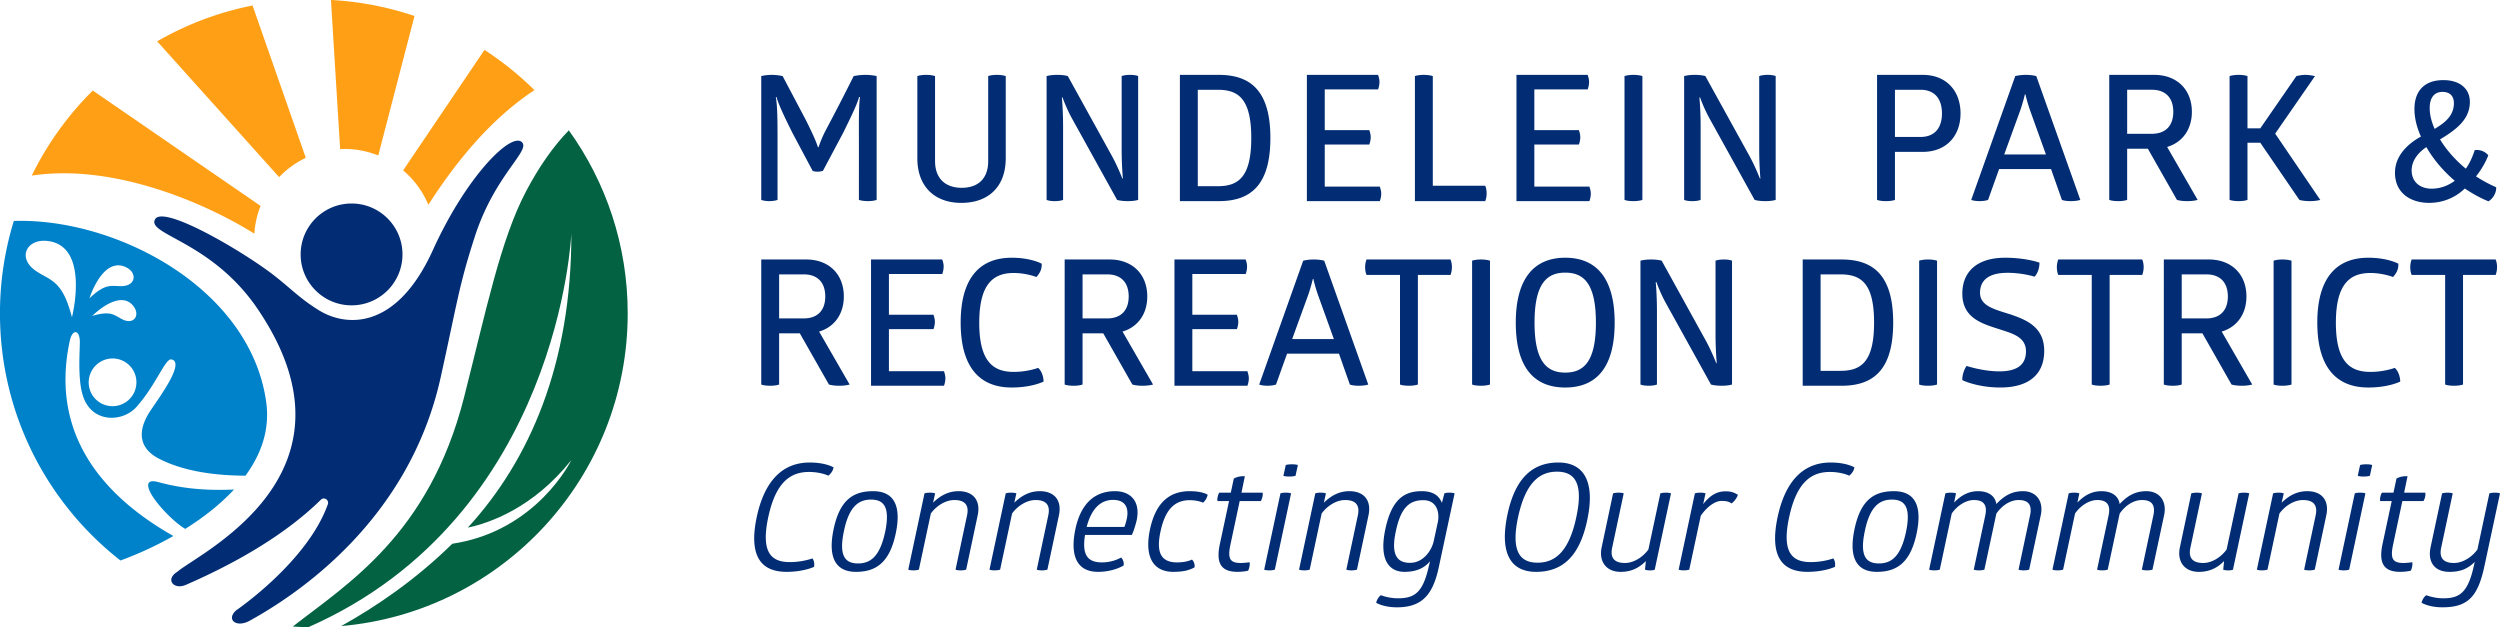<svg viewBox="0 0 550 138" xmlns="http://www.w3.org/2000/svg"><path fill="#022D74" d="M314.619 123.466c-1.237 1.498-3.025 2.339-5.626 2.339-3.479 0-5.625-2.73-4.224-9.361 1.397-6.631 4.195-8.386 7.994-8.386 2.601 0 3.837 1.04 4.456 2.567l.551-2.079s.294-.163 1.107-.163c.812 0 1.136.163 1.136.163l-3.446 16.09c-1.267 6.079-3.606 8.974-9.231 8.974-3.021 0-4.582-1.01-4.582-1.01.164-.648.518-1.266 1.039-1.657 0 0 1.658.681 3.736.681 3.61 0 5.495-1.169 6.795-6.988l.295-1.17zm234.245-15.082c.812 0 1.136.161 1.136.161l-3.446 16.093c-1.43 6.63-3.61 8.97-9.231 8.97-3.025 0-4.582-1.006-4.582-1.006.164-.652.518-1.27 1.039-1.658 0 0 1.658.682 3.737.682 3.609 0 5.398-1.266 6.698-6.988l.227-1.01c-1.624 1.594-3.282 2.179-5.525 2.179-3.609 0-4.813-2.47-4.194-5.398l2.533-11.864s.458-.161 1.203-.161c.812 0 1.14.161 1.14.161l-2.537 11.931c-.488 2.243.455 3.379 2.828 3.379 1.725 0 3.74-1.069 5.137-2.958l2.634-12.352s.421-.161 1.203-.161zm-193.991.161s.454-.16 1.203-.16c.812 0 1.14.16 1.14.16l-2.537 11.932c-.488 2.242.454 3.379 2.827 3.379 1.722 0 3.737-1.073 5.138-2.958l2.633-12.353s.421-.16 1.2-.16c.816 0 1.14.16 1.14.16l-3.576 16.775s-.228.164-1.04.164c-.782 0-1.106-.164-1.106-.164l.193-1.885c-1.59 1.594-3.315 2.373-5.558 2.373-3.185 0-4.842-2.31-4.161-5.428l2.504-11.835zm127.211 0s.455-.16 1.203-.16c.813 0 1.14.16 1.14.16l-2.537 11.932c-.491 2.242.455 3.379 2.828 3.379 1.721 0 3.736-1.073 5.133-2.958l2.634-12.353s.425-.16 1.203-.16c.812 0 1.14.16 1.14.16l-3.576 16.775s-.227.164-1.043.164c-.779 0-1.103-.164-1.103-.164l.194-1.885c-1.591 1.594-3.316 2.373-5.558 2.373-3.189 0-4.843-2.31-4.161-5.428l2.503-11.835zm-65.405-.485c4.355 0 6.336 2.891 4.973 9.328-1.363 6.437-4.388 8.419-8.743 8.419-4.359 0-6.273-2.991-4.91-9.425 1.363-6.441 4.325-8.322 8.68-8.322zm-224.594 0c4.358 0 6.34 2.891 4.973 9.328-1.363 6.437-4.388 8.419-8.743 8.419s-6.273-2.991-4.91-9.425c1.367-6.441 4.325-8.322 8.68-8.322zm210.657-6.308c3.542 0 5.23 1.073 5.23 1.073-.127.779-.585 1.364-1.136 1.822 0 0-1.658-.816-4.258-.816-4.061 0-7.313 2.213-8.971 9.98-1.661 7.771.682 9.849 4.746 9.849 2.861 0 4.973-.812 4.973-.812.358.455.485 1.17.358 1.856 0 0-2.243 1.102-6.05 1.102-6.042 0-8.255-3.997-6.564-12.029 1.692-7.931 5.626-12.025 11.672-12.025zm-224.594 0c3.543 0 5.234 1.073 5.234 1.073-.13.779-.585 1.364-1.14 1.822 0 0-1.658-.816-4.258-.816-4.064 0-7.312 2.213-8.97 9.98-1.658 7.771.682 9.849 4.746 9.849 2.861 0 4.973-.812 4.973-.812.358.455.488 1.17.358 1.856 0 0-2.243 1.102-6.047 1.102-6.046 0-8.258-3.997-6.567-12.029 1.691-7.931 5.625-12.025 11.671-12.025zm164.707 0c5.525 0 8.129 4.094 6.37 12.513-1.721 8.419-5.722 11.541-11.28 11.541-5.562 0-8.061-4.031-6.336-12.45 1.721-8.385 5.718-11.604 11.246-11.604zm183.68 17.814c-.682 3.118-.358 4.291 2.213 4.291.812 0 1.948-.164 1.948-.164s.1.391-.034.976c-.097.552-.29.879-.29.879-.358.097-1.267.257-2.343.257-3.834 0-4.709-2.175-3.867-6.142l2.015-9.425h-2.533s-.101-.328.03-.913c.13-.648.357-.942.357-.942h2.537l.652-3.089c.712-.421 1.624-.585 2.437-.517l-.749 3.606h4.649s.097.324-.034.908a3.142 3.142 0 01-.357.947h-4.649l-1.982 9.328zm-255.785 0c-.686 3.118-.358 4.291 2.209 4.291.812 0 1.952-.164 1.952-.164s.097.391-.034.976c-.096.552-.294.879-.294.879-.357.097-1.266.257-2.339.257-3.837 0-4.713-2.175-3.867-6.142l2.015-9.425h-2.537s-.096-.328.034-.913c.13-.648.358-.942.358-.942h2.533l.652-3.089c.715-.421 1.624-.585 2.436-.517l-.745 3.606h4.649s.097.324-.034.908c-.13.585-.361.947-.361.947h-4.645l-1.982 9.328zm-15.436-2.634c-1.006 4.649.13 6.795 3.639 6.795 1.528 0 2.6-.295 3.282-.619.395.358.686 1.04.555 1.721-.879.459-2.049.976-4.649.976-4.645 0-6.37-3.572-5.137-9.361 1.237-5.785 4.195-8.386 8.747-8.386 2.827 0 3.934.779 3.934.779a3.209 3.209 0 01-1.006 1.755s-1.107-.552-2.928-.552c-3.48 0-5.461 2.276-6.437 6.892zm-16.605.748c-.715 4.456.585 6.046 3.74 6.046 2.47 0 4.195-1.072 4.195-1.072.387.357.681 1.072.551 1.754 0 0-2.146 1.397-5.625 1.397-4.679 0-6.206-3.572-4.973-9.458 1.333-6.143 4.746-8.289 8.709-8.289 3.547 0 5.592 2.373 4.783 6.307-.458 2.015-1.072 3.315-1.072 3.315h-10.308zm-26.153 7.639s-.454.164-1.199.164c-.816 0-1.14-.164-1.14-.164l2.533-11.928c.488-2.243-.451-3.383-2.794-3.383-1.788 0-3.804 1.107-5.167 2.958l-2.634 12.353s-.424.164-1.199.164c-.816 0-1.14-.164-1.14-.164l3.576-16.775s.388-.16 1.2-.16c.782 0 1.14.16 1.14.16l-.455 2.049c1.624-1.591 3.412-2.533 5.621-2.533 3.186 0 4.91 2.015 4.191 5.331l-2.533 11.928zm85.977 0s-.454.164-1.199.164c-.816 0-1.14-.164-1.14-.164l2.533-11.928c.488-2.243-.454-3.383-2.794-3.383-1.788 0-3.803 1.107-5.167 2.958l-2.633 12.353s-.425.164-1.2.164c-.816 0-1.14-.164-1.14-.164l3.576-16.775s.388-.16 1.2-.16c.782 0 1.14.16 1.14.16l-.455 2.049c1.625-1.591 3.413-2.533 5.622-2.533 3.185 0 4.91 2.015 4.191 5.331l-2.534 11.928zm210.717 0s-.454.164-1.203.164c-.812 0-1.136-.164-1.136-.164l2.533-11.928c.488-2.243-.454-3.383-2.794-3.383-1.788 0-3.803 1.107-5.17 2.958l-2.63 12.353s-.425.164-1.207.164c-.809 0-1.133-.164-1.133-.164l3.576-16.775s.388-.16 1.2-.16c.778 0 1.14.16 1.14.16l-.458 2.049c1.628-1.591 3.412-2.533 5.625-2.533 3.185 0 4.91 2.015 4.191 5.331l-2.534 11.928zm-278.822 0s-.455.164-1.204.164c-.812 0-1.136-.164-1.136-.164l2.533-11.928c.488-2.243-.454-3.383-2.794-3.383-1.788 0-3.803 1.107-5.167 2.958l-2.633 12.353s-.425.164-1.204.164c-.812 0-1.136-.164-1.136-.164l3.577-16.775s.387-.16 1.199-.16c.782 0 1.14.16 1.14.16l-.455 2.049c1.625-1.591 3.413-2.533 5.622-2.533 3.185 0 4.91 2.015 4.191 5.331l-2.533 11.928zm286.39 0s-.421.164-1.203.164c-.846 0-1.136-.164-1.136-.164l3.576-16.775s.358-.16 1.2-.16c.782 0 1.139.16 1.139.16l-3.576 16.775zm-236.356 0s-.421.164-1.2.164c-.845 0-1.14-.164-1.14-.164l3.577-16.775s.357-.16 1.203-.16c.779 0 1.136.16 1.136.16l-3.576 16.775zm191.72-17.26c3.025 0 4.548 2.306 3.934 5.234l-2.571 12.025s-.421.164-1.199.164c-.812 0-1.14-.164-1.14-.164l2.537-11.928c.484-2.276-.324-3.383-2.507-3.383-1.688 0-3.539 1.01-4.907 2.992l-2.63 12.319s-.424.164-1.203.164c-.812 0-1.14-.164-1.14-.164l2.537-11.928c.484-2.276-.328-3.383-2.503-3.383-1.658 0-3.576 1.107-4.877 2.962l-2.63 12.349s-.424.164-1.207.164c-.812 0-1.136-.164-1.136-.164l3.576-16.775s.388-.16 1.204-.16c.778 0 1.136.16 1.136.16l-.421 2.02c1.494-1.561 3.152-2.504 5.297-2.504 1.982 0 3.707.846 3.997 2.828 1.692-1.822 3.45-2.828 5.853-2.828zm-27.13 0c3.021 0 4.549 2.306 3.93 5.234l-2.567 12.025s-.421.164-1.199.164c-.812 0-1.14-.164-1.14-.164l2.533-11.928c.492-2.276-.324-3.383-2.503-3.383-1.688 0-3.539 1.01-4.906 2.992l-2.634 12.319s-.421.164-1.203.164c-.809 0-1.137-.164-1.137-.164l2.537-11.928c.488-2.276-.327-3.383-2.507-3.383-1.654 0-3.572 1.107-4.872 2.962l-2.634 12.349s-.421.164-1.203.164c-.812 0-1.137-.164-1.137-.164l3.577-16.775s.387-.16 1.199-.16c.783 0 1.14.16 1.14.16l-.421 2.02c1.494-1.561 3.152-2.504 5.294-2.504 1.985 0 3.706.846 4.001 2.828 1.691-1.822 3.446-2.828 5.852-2.828zm-65.35.031c1.397 0 2.209.488 2.633.779a3.991 3.991 0 01-1.4 1.889c-.615-.455-1.297-.555-2.179-.555-1.494 0-3.215 1.3-4.582 3.252l-2.534 11.865s-.391.16-1.203.16-1.136-.16-1.136-.16l3.576-16.775s.388-.16 1.2-.16c.815 0 1.14.16 1.14.16l-.522 2.373c1.919-2.503 3.673-2.828 5.007-2.828zm36.522 1.821c-2.797 0-4.876 1.595-5.982 7.022-1.137 5.428.324 7.022 3.118 7.022 2.797 0 4.846-1.594 5.982-7.022 1.107-5.427-.324-7.022-3.118-7.022zm-224.594 0c-2.797 0-4.876 1.595-5.982 7.022-1.136 5.428.328 7.022 3.121 7.022 2.794 0 4.843-1.594 5.983-7.022 1.103-5.427-.324-7.022-3.122-7.022zm118.567 13.913c2.928 0 4.712-2.668 5.2-4.679l.943-4.359c.391-2.045-.224-4.746-3.215-4.746-3.155 0-4.977 1.759-6.05 6.892-1.103 5.137.294 6.892 3.122 6.892zm32.33-20.057c-3.9 0-6.921 2.504-8.549 10.01-1.595 7.514.391 10.013 4.291 10.013 3.904 0 6.926-2.499 8.52-10.013 1.624-7.506-.361-10.01-4.262-10.01zm-97.642 6.21c-2.6 0-4.712 1.721-5.819 5.949h8.289c.101-.164.328-.846.555-1.855.455-2.209-.227-4.094-3.025-4.094zm40.129-5.3s-.488.164-1.367.164c-.909 0-1.296-.164-1.296-.164l.517-2.373s.455-.16 1.368-.16c.875 0 1.3.16 1.3.16l-.522 2.373zm236.356 0s-.488.164-1.367.164c-.909 0-1.3-.164-1.3-.164l.522-2.373s.454-.16 1.363-.16c.879 0 1.304.16 1.304.16l-.522 2.373zM344.349 56.699c6.672 0 10.878 4.284 10.878 14.275 0 9.995-4.128 14.279-10.878 14.279s-10.878-4.284-10.878-14.279c0-9.912 4.202-14.275 10.878-14.275zm96.771.002c4.631 0 7.563 1.081 7.563 1.081 0 1.117-.347 2.313-1.077 3.088 0 0-2.626-.85-5.942-.85-4.09 0-6.057 1.584-6.057 4.396 0 2.973 3.316 3.666 6.903 4.824 3.587 1.233 7.216 2.891 7.216 7.946 0 5.171-3.357 8.065-9.682 8.065-5.096 0-8.334-1.62-8.334-1.62-.041-1.043.343-2.239.924-3.125 0 0 3.625 1.195 7.216 1.195 3.971 0 5.864-1.505 5.864-4.399 0-2.738-2.198-3.703-4.862-4.549-4.012-1.352-9.142-2.317-9.142-8.143 0-4.746 3.126-7.909 9.41-7.909zm79.911 0c4.281 0 6.598 1.312 6.598 1.312.078 1.274-.466 2.16-1.159 2.931 0 0-2.235-.886-4.977-.886-4.474 0-7.599 2.354-7.599 10.956 0 8.605 3.125 10.803 7.599 10.803 3.048 0 5.365-.887 5.365-.887.771.734 1.155 1.852 1.196 3.01 0 0-2.508 1.311-7.023 1.311-7.368 0-11.227-4.861-11.227-14.275 0-9.335 3.818-14.275 11.227-14.275zm-298.458 0c4.284 0 6.597 1.312 6.597 1.312.078 1.274-.462 2.16-1.159 2.931 0 0-2.235-.886-4.973-.886-4.478 0-7.603 2.354-7.603 10.956 0 8.605 3.125 10.803 7.603 10.803 3.047 0 5.361-.887 5.361-.887.771.734 1.158 1.852 1.196 3.01 0 0-2.507 1.311-7.022 1.311-7.369 0-11.225-4.861-11.225-14.275 0-9.335 3.819-14.275 11.225-14.275zm182.585.387c7.138 0 11.344 3.665 11.344 13.887 0 10.226-4.206 13.892-11.344 13.892h-8.564V57.088h8.564zm-227.807-.002c5.055 0 8.292 3.279 8.292 8.14 0 3.822-2.041 6.713-5.439 7.719l6.713 11.649s-.812.272-2.313.272c-1.427 0-2.239-.272-2.239-.272l-6.404-11.262h-4.552v11.262s-.656.272-1.93.272c-1.426 0-2.004-.272-2.004-.272V57.086h9.876zm66.754 0c5.051 0 8.296 3.279 8.296 8.14 0 3.822-2.045 6.713-5.443 7.719l6.713 11.649s-.812.272-2.313.272c-1.427 0-2.239-.272-2.239-.272l-6.404-11.262h-4.552v11.262s-.656.272-1.93.272c-1.426 0-2.008-.272-2.008-.272V57.086h9.88zm241.815 0c5.051 0 8.296 3.279 8.296 8.14 0 3.822-2.045 6.713-5.442 7.719l6.712 11.649s-.812.272-2.313.272c-1.427 0-2.239-.272-2.239-.272l-6.403-11.262h-4.553v11.262s-.655.272-1.929.272c-1.427 0-2.008-.272-2.008-.272V57.086h9.879zm-196.902.003c1.468 0 2.313.269 2.313.269l9.686 27.239s-.697.268-2.123.268c-1.312 0-1.926-.268-1.926-.268l-2.396-6.792h-11.417l-2.433 6.792s-.656.268-1.889.268c-1.196 0-1.81-.268-1.81-.268l9.678-27.239s.969-.269 2.317-.269zm34.844.269s.656-.269 1.926-.269c1.352 0 2.012.269 2.012.269v27.239s-.697.268-1.971.268c-1.39 0-1.967-.268-1.967-.268V57.358zm176.333 0s.656-.269 1.93-.269c1.348 0 2.008.269 2.008.269v27.239s-.697.268-1.971.268c-1.389 0-1.967-.268-1.967-.268V57.358zm-77.98 0s.656-.269 1.93-.269c1.348 0 2.008.269 2.008.269v27.239s-.697.268-1.971.268c-1.389 0-1.967-.268-1.967-.268V57.358zm-55.525 9.684c-1.427-2.507-2.276-4.977-2.276-4.977h-.153s.269 2.585.269 6.482v16.048s-.578.268-1.852.268c-1.237 0-1.777-.268-1.777-.268V57.356s.812-.268 2.358-.268c1.539 0 2.314.268 2.314.268l9.607 17.401c1.386 2.507 2.388 5.133 2.388 5.133h.115s-.268-2.857-.268-6.445V57.356s.578-.268 1.852-.268 1.777.268 1.777.268v27.239s-.734.268-2.277.268c-1.546 0-2.354-.268-2.354-.268l-9.723-17.553zm182.353-9.954s.309.693.309 1.658a4.91 4.91 0 01-.309 1.736h-7.175v24.113s-.693.268-1.967.268c-1.39 0-1.971-.268-1.971-.268V60.482h-7.368s-.306-.656-.306-1.695c0-.969.306-1.699.306-1.699h18.481zm-229.931 0s.309.693.309 1.658a4.91 4.91 0 01-.309 1.736h-7.175v24.113s-.693.268-1.967.268c-1.389 0-1.97-.268-1.97-.268V60.482h-7.365s-.309-.656-.309-1.695c0-.969.309-1.699.309-1.699h18.477zm-45.066 0c.153.462.309.965.309 1.505 0 .618-.115 1.196-.309 1.695h-11.731v8.952h9.801c.157.462.309 1.002.309 1.546 0 .536-.115 1.117-.309 1.62h-9.801v9.257h12.118c.149.499.306 1.002.306 1.543 0 .577-.116 1.121-.306 1.657h-16.052V57.088h15.665zm-66.754 0c.153.462.31.965.31 1.505 0 .618-.12 1.196-.31 1.695h-11.73v8.952h9.801c.156.462.309 1.002.309 1.546 0 .536-.116 1.117-.309 1.62h-9.801v9.257h12.118c.149.499.305 1.002.305 1.543 0 .577-.115 1.121-.305 1.657h-16.052V57.088h15.664zm264.002 0s.31.693.31 1.658c0 1.002-.31 1.736-.31 1.736h-7.174v24.113s-.693.268-1.967.268c-1.39 0-1.971-.268-1.971-.268V60.482h-7.368s-.306-.656-.306-1.695c0-.969.306-1.699.306-1.699h18.48zm-126.945 2.893c-4.09 0-6.75 2.47-6.75 10.993 0 8.528 2.66 10.997 6.75 10.997 4.127 0 6.75-2.469 6.75-10.997 0-8.523-2.623-10.993-6.75-10.993zm60.541 21.604c4.512 0 7.406-1.926 7.406-10.61 0-8.721-2.894-10.609-7.406-10.609h-4.358v21.219h4.358zM288.824 61.37s-.346 1.542-1.002 3.472l-3.55 9.76h9.183l-3.513-9.76c-.693-2.008-.998-3.472-.998-3.472h-.12zm-117.415 8.68h5.439c3.01 0 4.709-1.773 4.709-4.824 0-3.084-1.699-4.861-4.709-4.861h-5.439v9.685zm66.754 0h5.439c3.01 0 4.709-1.773 4.709-4.824 0-3.084-1.699-4.861-4.709-4.861h-5.439v9.685zm241.815 0h5.439c3.01 0 4.709-1.773 4.709-4.824 0-3.084-1.699-4.861-4.709-4.861h-5.439v9.685zM221.261 34.834c0 6.288-3.86 9.801-9.764 9.801-5.864 0-9.682-3.591-9.682-9.801V16.741s.655-.269 1.93-.269c1.311 0 1.966.269 1.966.269v18.712c0 3.702 2.161 5.863 5.864 5.863 3.744 0 5.826-2.161 5.826-5.863V16.741s.619-.269 1.893-.269 1.967.269 1.967.269v18.093zm322.108-12.421c0 3.897-3.048 6.136-6.56 8.255 1.352 2.239 3.282 4.474 5.673 6.441.924-1.27 1.505-2.738 1.967-4.086 1.196-.157 2.351.346 2.973 1.158-.503 1.311-1.352 2.928-2.701 4.627 1.386.89 2.85 1.699 4.437 2.391.074 1.196-.697 2.511-1.699 3.089-1.851-.734-3.587-1.736-5.208-2.817-1.043 1.043-3.706 3.163-7.871 3.163-3.781 0-7.484-1.967-7.484-6.635 0-4.321 3.781-6.906 5.711-7.949-.965-2.12-1.431-4.202-1.431-6.057 0-3.778 2.004-6.367 6.366-6.367 3.629 0 5.827 1.893 5.827 4.787zm-167.073 4.012c-1.427-2.507-2.276-4.977-2.276-4.977h-.153s.272 2.586.272 6.482v16.048s-.581.272-1.855.272c-1.233 0-1.773-.272-1.773-.272V16.74s.808-.269 2.354-.269c1.542 0 2.314.269 2.314.269l9.607 17.4c1.389 2.507 2.392 5.134 2.392 5.134h.111s-.264-2.858-.264-6.445V16.74s.577-.269 1.851-.269 1.773.269 1.773.269v27.238s-.733.272-2.276.272c-1.542 0-2.354-.272-2.354-.272l-9.723-17.553zm-140.257 0c-1.427-2.507-2.276-4.977-2.276-4.977h-.153s.268 2.586.268 6.482v16.048s-.577.272-1.851.272c-1.237 0-1.777-.272-1.777-.272V16.74s.812-.269 2.358-.269c1.538 0 2.313.269 2.313.269l9.608 17.4c1.386 2.507 2.388 5.134 2.388 5.134h.115s-.268-2.858-.268-6.445V16.74s.577-.269 1.851-.269 1.777.269 1.777.269v27.238s-.734.272-2.28.272c-1.542 0-2.35-.272-2.35-.272l-9.723-17.553zm180.85 17.553s-.655.272-1.929.272c-1.427 0-2.008-.272-2.008-.272V16.471h10.073c5.088 0 8.292 3.435 8.292 8.486 0 5.014-3.204 8.453-8.292 8.453h-6.136v10.568zM268.144 16.471c7.134 0 11.34 3.666 11.34 13.888 0 10.225-4.206 13.891-11.34 13.891h-8.564V16.471h8.564zm205.771-.001c5.052 0 8.297 3.278 8.297 8.14 0 3.822-2.046 6.712-5.443 7.718l6.713 11.649s-.812.272-2.313.272c-1.427 0-2.239-.272-2.239-.272l-6.404-11.261h-4.552v11.261s-.656.272-1.93.272c-1.427 0-2.008-.272-2.008-.272V16.47h9.879zm-28.243.003c1.464 0 2.313.268 2.313.268l9.686 27.239s-.697.268-2.124.268c-1.311 0-1.925-.268-1.925-.268l-2.396-6.791h-11.421l-2.429 6.791s-.656.268-1.889.268c-1.199 0-1.818-.268-1.818-.268l9.686-27.239s.965-.268 2.317-.268zm-88.281.268s.656-.268 1.93-.268c1.348 0 2.004.268 2.004.268V43.98s-.693.268-1.967.268c-1.39 0-1.967-.268-1.967-.268V16.741zm147.816 0c.503-.115 1.196-.268 1.967-.268.812 0 1.542.153 2.123.268l-8.758 12.655 9.917 14.584s-.812.268-2.317.268c-1.427 0-2.276-.268-2.276-.268l-8.602-12.58h-2.816v12.58s-.581.268-1.971.268c-1.233 0-1.967-.268-1.967-.268V16.741s.693-.268 2.008-.268c1.274 0 1.93.268 1.93.268v11.496h2.816l7.946-11.496zm-193.924 0s.656-.268 1.926-.268c1.352 0 2.008.268 2.008.268v24.114h11.533c.198.461.309 1.08.309 1.694 0 .619-.111 1.196-.309 1.699h-15.467V16.741zm38.003-.27c.153.462.309.965.309 1.505a4.78 4.78 0 01-.309 1.695h-11.731v8.952h9.801c.157.462.309 1.002.309 1.546a4.65 4.65 0 01-.309 1.621h-9.801v9.257h12.118c.149.499.306 1.002.306 1.542 0 .577-.116 1.121-.306 1.658h-16.052V16.471h15.665zm-46.108 0c.153.462.305.965.305 1.505a4.78 4.78 0 01-.305 1.695h-11.731v8.952h9.801c.153.462.31 1.002.31 1.546 0 .536-.12 1.118-.31 1.621h-9.801v9.257h12.115c.152.499.309 1.002.309 1.542 0 .577-.116 1.121-.309 1.658h-16.049V16.471h15.665zm-112.865 0c1.542 0 2.548.269 2.548.269v27.238s-.659.269-1.929.269c-1.237 0-1.971-.269-1.971-.269V31.633c0-3.781-.075-7.987.235-10.3h-.194c-.462 1.736-2.045 4.898-3.435 7.752l-4.515 8.49s-.499.194-1.196.194c-.733 0-1.08-.194-1.08-.194l-4.437-8.334c-1.426-2.857-3.047-6.172-3.509-7.908h-.156c.387 1.929.387 5.942.387 9.723v12.922s-.618.269-1.851.269c-1.081 0-1.736-.269-1.736-.269V16.74s.924-.269 2.354-.269c1.196 0 2.351.269 2.351.269l5.096 9.644c1.117 2.239 2.235 4.556 2.66 5.979h.156c.268-.808.693-1.967 1.427-3.431a514.652 514.652 0 006.288-12.192 13.233 13.233 0 012.507-.269zM540.05 39.773c-2.623-2.239-4.746-4.784-6.248-7.41-1.274.85-3.241 2.589-3.241 5.134 0 2.391 1.695 4.012 4.437 4.012 2.429 0 4.202-1.118 5.052-1.736zm-272.178 1.195c4.511 0 7.406-1.926 7.406-10.609 0-8.721-2.895-10.61-7.406-10.61h-4.358v21.219h4.358zm177.606-20.215s-.346 1.542-1.002 3.472l-3.55 9.76h9.179l-3.509-9.76c-.693-2.008-1.002-3.472-1.002-3.472h-.116zm-22.956 9.375c3.047 0 4.708-1.926 4.708-5.171 0-3.278-1.661-5.208-4.708-5.208h-5.633v10.379h5.633zm45.452-.694h5.439c3.01 0 4.708-1.774 4.708-4.824 0-3.085-1.698-4.862-4.708-4.862h-5.439v9.686zm66.558-5.672c0 1.467.388 3.01 1.085 4.593 2.466-1.468 4.239-3.01 4.239-5.674 0-1.505-.846-2.466-2.507-2.466-1.699 0-2.817 1.155-2.817 3.547zm-420.58 7.186c-3.364-.041-12.064 9.4-18.705 24.045-8.006 17.659-19.052 16.962-25.035 13.3-4.198-2.57-6.247-4.862-10.066-7.812-6.679-5.16-24.233-15.501-26.036-12.23-1.874 3.405 12.431 4.79 22.557 19.7 24.691 36.374-12.983 53.753-17.651 57.836-2.746 1.672-.816 4.053 1.885 2.876 17.226-7.499 25.727-14.849 29.695-18.727.708-.694 1.859.059 1.528.997-4.483 12.644-20.11 23.296-20.11 23.296-2.414 2.041 0 4.083 3.129 2.209 10.431-5.782 34.859-22.036 41.799-53.392 3.77-17.066 4.027-20.17 7.518-30.996 4.377-13.56 12.345-18.91 10.356-20.78-.225-.212-.516-.318-.864-.322zM77.345 44.771c-6.184 0-11.202 5.018-11.202 11.202s5.018 11.202 11.202 11.202c6.188 0 11.202-5.018 11.202-11.202s-5.014-11.202-11.202-11.202z"/><path fill="#0082CA" d="M4.629 48.585a46.347 46.347 0 00-1.587.024A68.883 68.883 0 00-.006 68.946c0 22.079 10.363 41.737 26.507 54.364a77.751 77.751 0 0011.642-5.39c-14.757-8.349-27.333-21.823-22.792-42.942.551-2.582 2.146-2.538 2.213.137.041 1.58-.518 7.857.573 11.601 1.777 6.464 8.815 6.289 11.907 2.79 4.407-4.988 6.314-10.725 7.682-10.431 3.051.659-2.694 8.356-4.68 11.356-2.742 4.153-2.715 8.072 1.908 10.468 6.877 3.557 15.523 3.714 19.044 3.759 3.472-4.739 5.394-10.148 4.575-16.132C55.217 63.945 26.83 48.619 4.629 48.585zm29.054 57.287c-1.501-.019-1.136 1.324-.721 2.226 1.158 2.518 5.182 6.725 7.793 8.259 3.96-2.481 7.693-5.379 10.726-8.661-7.246.316-12.302-.447-16.761-1.662a4.478 4.478 0 00-1.037-.162zm-8.948-27.01a5.239 5.239 0 015.104 3.905 5.26 5.26 0 01-3.741 6.419 5.244 5.244 0 01-6.415-3.729 5.267 5.267 0 015.052-6.595zm1.948-12.839c.995-.009 1.944.363 2.705 1.37 1.475 1.952.089 4.052-2.317 2.935-1.867-.871-2.466-2.104-6.78-.827 0 0 3.405-3.451 6.392-3.478zM9.778 52.97c.204.003.414.016.629.039 9.478 1.021 5.421 16.783 5.421 16.783-2.12-8.222-4.709-8.006-7.92-10.182-3.967-2.684-2.278-6.702 1.87-6.64zm16.134 5.406c.063-.002.128-.002.192 0a3.983 3.983 0 011.608.411c2.499 1.196 2.201 4.027-.798 4.154-2.324.097-3.572-.827-7.238 2.701 0 0 2.219-7.156 6.236-7.266z"/><path fill="#FF9F15" d="M20.416 19.919A69.19 69.19 0 006.985 38.632c18.38-2.768 38.738 6.37 48.974 12.775a19.693 19.693 0 011.371-6.106L20.416 19.919zm86.172-8.938L88.686 37.484a19.994 19.994 0 015.555 7.57c5.177-8.082 12.98-18.428 23.34-25.225a69.353 69.353 0 00-10.993-8.848zM55.56 1.208a68.573 68.573 0 00-20.98 7.886l26.827 29.873a19.992 19.992 0 015.871-4.247L55.56 1.208zM72.81-.006l2.022 32.831c.331-.019.663-.053.998-.053 2.612 0 5.101.518 7.388 1.431L91.189 3.52A68.845 68.845 0 0072.81-.006z"/><path fill="#036241" d="M125.141 28.672c-3.394 3.478-6.562 8.032-9.362 13.322-5.674 10.718-8.833 26.373-13.709 45.506-7.684 30.138-25.778 41.043-37.656 50.34 1.132.074 2.275.122 3.425.142 55.32-24.379 57.857-86.655 57.857-86.655.056 28.819-9.224 49.983-22.774 64.75 4.609-.972 14.302-4.209 22.774-14.868 0 0-7.507 15.603-26.205 18.423-8.041 7.923-16.775 13.839-24.424 18.101 35.315-3.05 63.027-32.683 63.027-68.787 0-15.031-4.802-28.94-12.953-40.274z"/></svg>